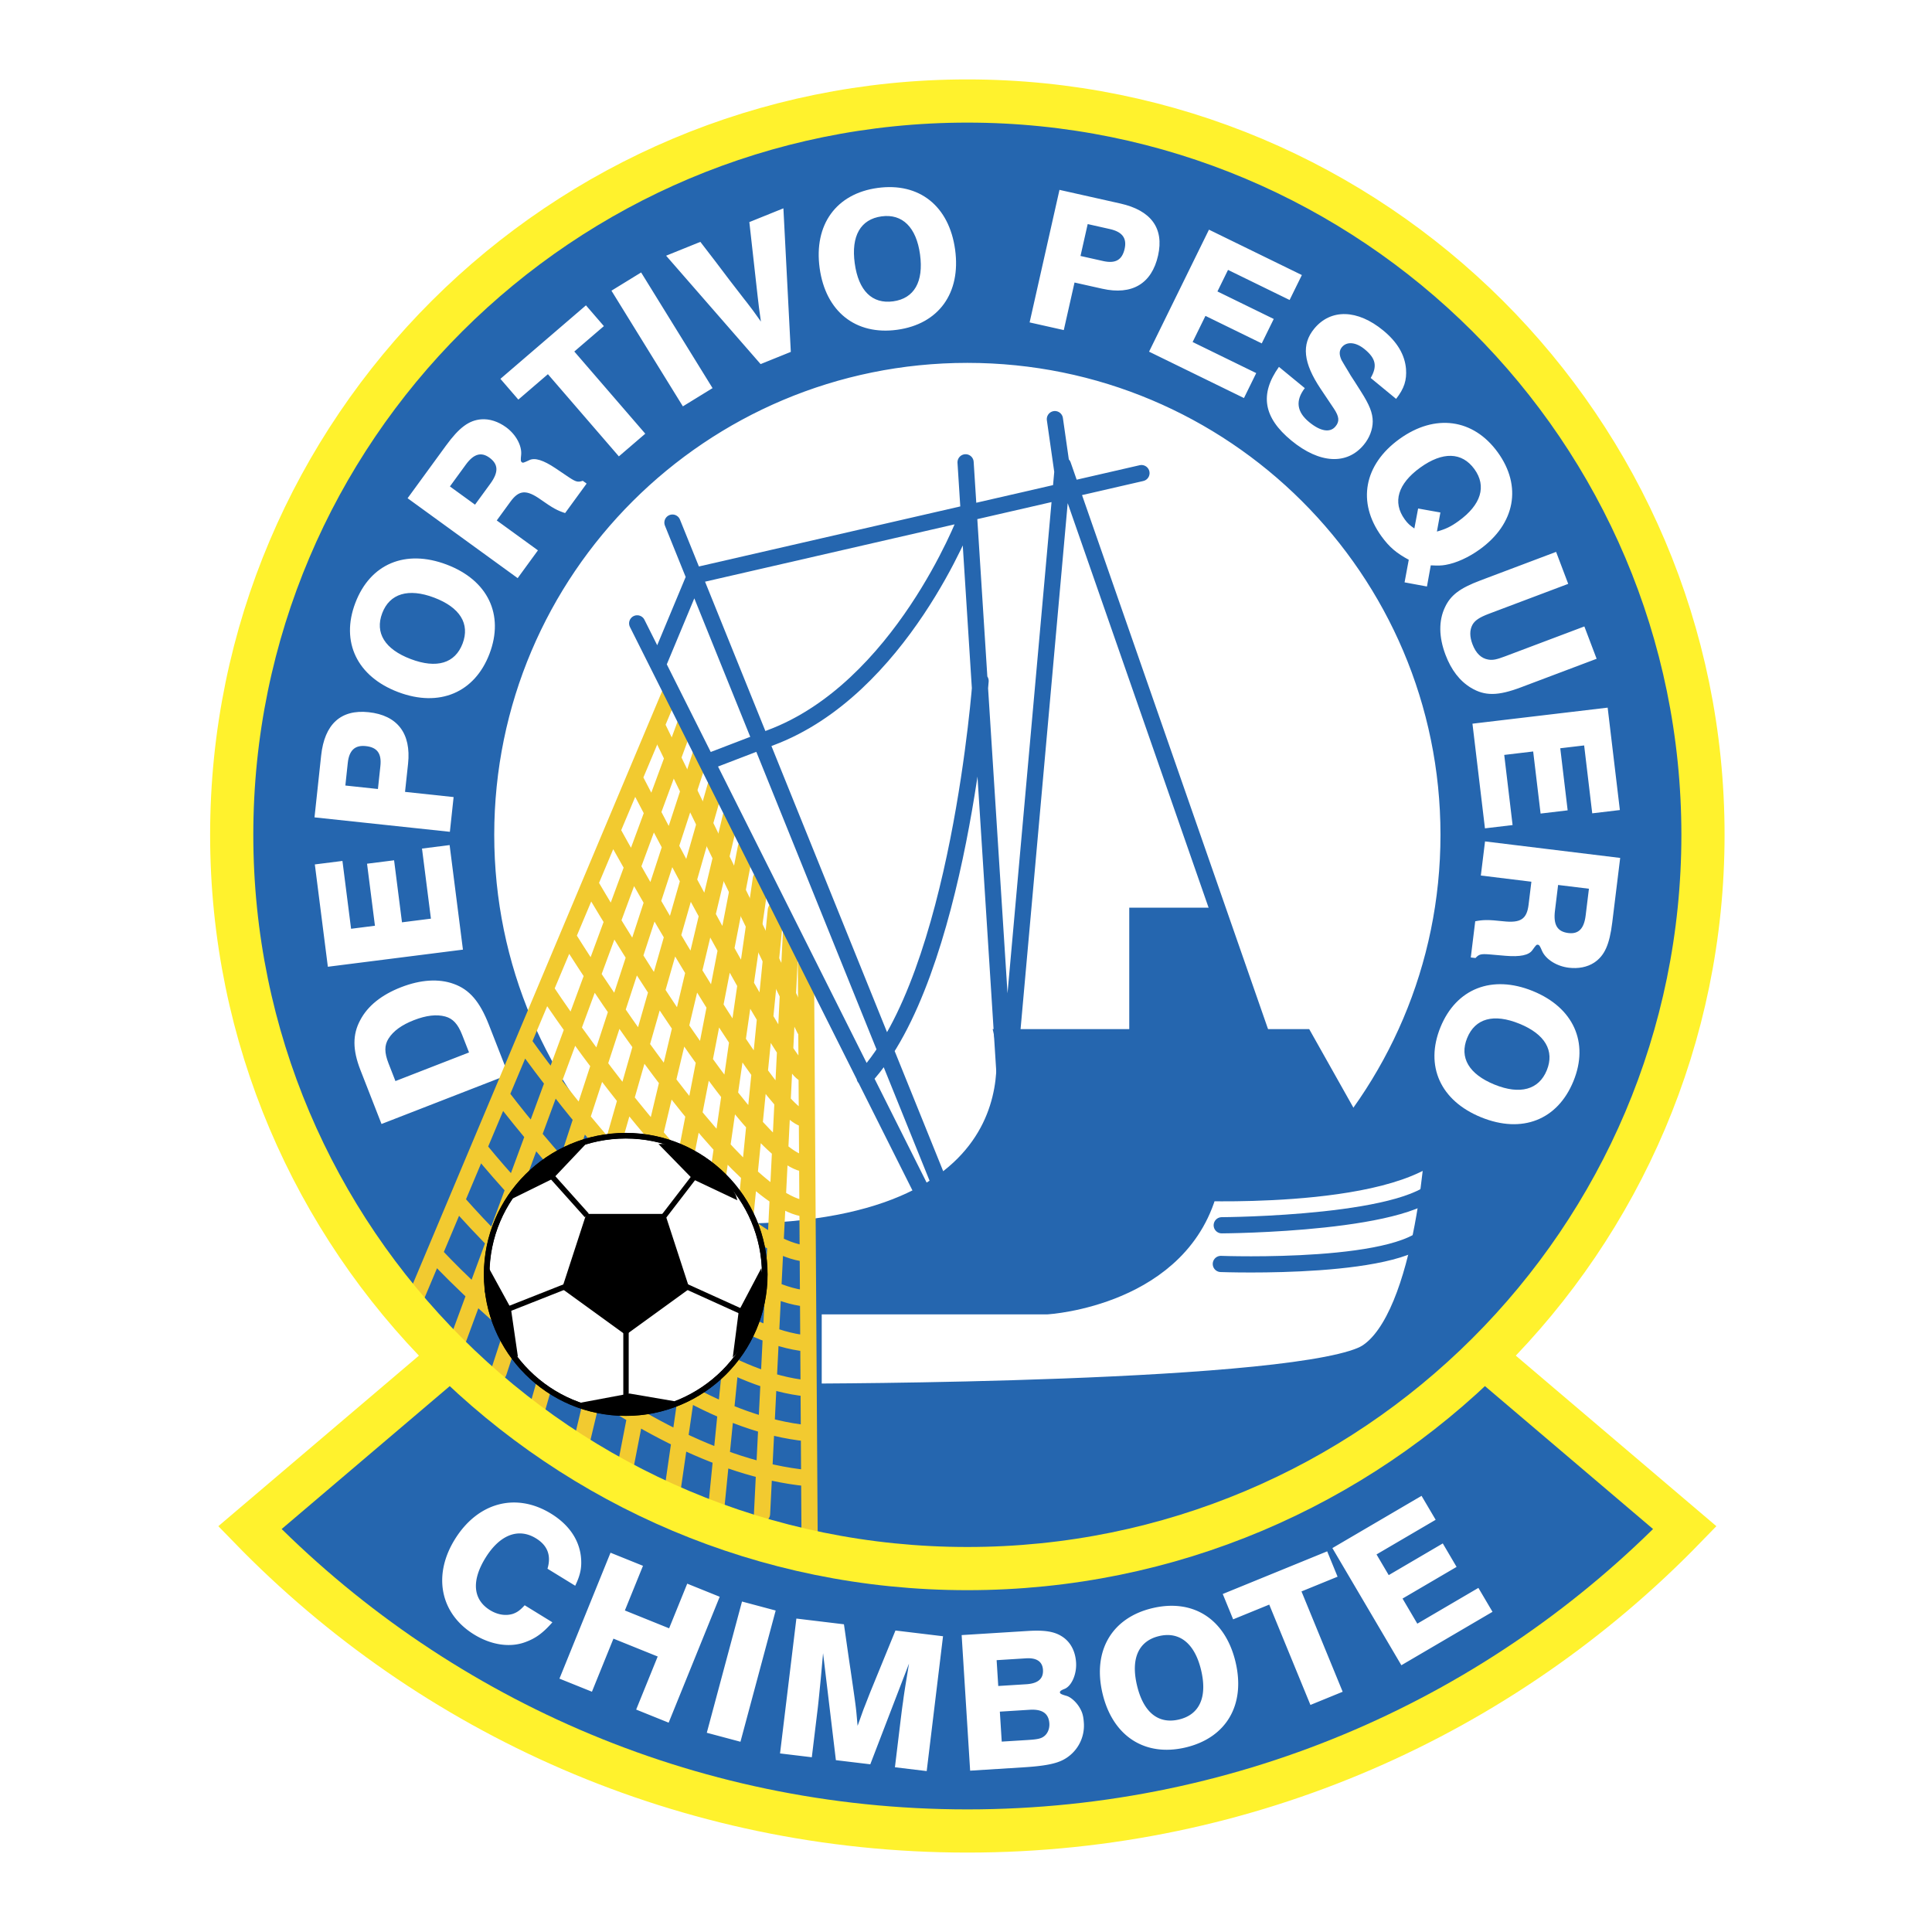 <svg xmlns="http://www.w3.org/2000/svg" width="2500" height="2500" viewBox="0 0 192.756 192.756"><path fill-rule="evenodd" clip-rule="evenodd" fill="#fff" d="M0 0h192.756v192.756H0V0z"/><path d="M96.512 182.678c28.095 0 53.468-11.602 71.582-30.26l-32.395-27.543H57.328l-32.396 27.543c18.113 18.658 43.487 30.26 71.58 30.26z" fill-rule="evenodd" clip-rule="evenodd" fill="#2566af" stroke="#fff22d" stroke-width="4.309" stroke-miterlimit="2.613"/><path d="M96.243 156.498c40.535 0 73.394-32.777 73.394-73.21 0-40.432-32.859-73.21-73.394-73.21-40.534 0-73.394 32.778-73.394 73.21 0 40.433 32.86 73.21 73.394 73.21z" fill-rule="evenodd" clip-rule="evenodd" fill="#2566af"/><path d="M96.512 130.373c26.07 0 47.205-21.082 47.205-47.085 0-26.004-21.135-47.084-47.205-47.084-26.068 0-47.202 21.08-47.202 47.084 0 26.003 21.134 47.085 47.202 47.085zM38.064 112.141l-2.107-5.391c-.782-2.002-.794-3.535-.016-4.971.742-1.422 2.135-2.529 4.071-3.283 1.954-.76 3.755-.873 5.242-.338 1.577.559 2.613 1.756 3.526 4.092l1.942 4.969-12.658 4.922zm8.045-8.893c-.419-1.072-.919-1.625-1.69-1.832-.861-.23-1.891-.115-3.123.365-1.215.473-2.052 1.08-2.528 1.832-.427.672-.427 1.4-.001 2.49l.686 1.756 7.342-2.855-.686-1.756zM32.71 96.453l-1.299-10.209 2.754-.348.862 6.768 2.381-.302-.788-6.189 2.698-.341.788 6.188 2.887-.366-.89-6.992 2.755-.349 1.329 10.432-13.477 1.708zM31.378 81.548l.662-6.165c.336-3.129 1.958-4.624 4.739-4.327 2.875.307 4.256 2.122 3.934 5.14l-.303 2.81 4.847.517-.373 3.466-13.506-1.441zm6.573-5.116c.135-1.255-.312-1.872-1.458-1.994-1.089-.117-1.661.429-1.796 1.685l-.241 2.249 3.25.347.245-2.287zM44.563 56.328c4.115 1.557 5.757 4.999 4.276 8.893-1.479 3.894-5.015 5.379-9.113 3.829-4.098-1.55-5.756-4.999-4.276-8.893 1.487-3.912 4.998-5.386 9.113-3.829zm-3.584 9.426c2.596.983 4.425.424 5.175-1.548.75-1.974-.265-3.607-2.844-4.583-2.562-.969-4.432-.406-5.175 1.55-.75 1.972.266 3.606 2.844 4.581zM40.666 49.708l3.823-5.241c1.323-1.813 2.291-2.532 3.532-2.632.815-.061 1.685.22 2.464.786.978.709 1.587 1.828 1.513 2.729-.06.562-.054.683.068.771.106.078.171.054.737-.21.551-.275 1.406-.005 2.615.803l1.347.908c.71.468.892.507 1.38.349l.382.277-2.145 2.94c-.755-.245-1.197-.472-2.43-1.344-1.432-1.016-2.168-.967-3.023.206l-1.367 1.875 4.108 2.982-2.022 2.773-10.982-7.972zm8.25-1.444c.845-1.158.814-1.949-.087-2.604-.825-.598-1.574-.373-2.352.693l-1.589 2.179 2.505 1.818 1.523-2.086zM54.665 37.333l-2.95 2.535-1.788-2.071 8.534-7.333 1.789 2.072-2.951 2.534 7.08 8.199-2.634 2.263-7.08-8.199zM61.005 29.002l2.961-1.819 7.126 11.54-2.961 1.819-7.126-11.54zM66.459 25.511l3.416-1.38 1.468 1.908 1.45 1.916 1.461 1.891.208.262c.176.234.392.513.392.513.208.261.36.484.498.673l.565.789c-.228-1.616-.174-1.231-.326-2.512l-.829-7.414 3.398-1.373.739 14.324-3.013 1.217-9.427-10.814zM95.292 24.904c.597 4.35-1.65 7.434-5.787 7.999-4.137.565-7.134-1.822-7.729-6.154-.594-4.332 1.65-7.434 5.787-7.999 4.155-.568 7.131 1.803 7.729 6.154zm-10.015 1.367c.376 2.744 1.741 4.08 3.838 3.793 2.097-.286 3.05-1.957 2.676-4.683-.371-2.707-1.761-4.077-3.838-3.794-2.098.287-3.05 1.958-2.676 4.684zM105.705 18.943l6.066 1.36c3.078.69 4.381 2.47 3.77 5.192-.635 2.815-2.602 3.978-5.57 3.311l-2.766-.619-1.07 4.745-3.41-.765 2.98-13.224zm4.346 7.099c1.236.277 1.9-.096 2.154-1.217.24-1.067-.238-1.695-1.475-1.972l-2.211-.497-.717 3.182 2.249.504zM120.619 22.914l9.268 4.527-1.223 2.489-6.144-3.002-1.055 2.15 5.617 2.745-1.197 2.438-5.617-2.745-1.28 2.608 6.346 3.1-1.223 2.489-9.468-4.627 5.976-12.172zM130.18 38.725c-.955 1.243-.807 2.367.432 3.386 1.137.936 2.092 1.086 2.633.432.41-.494.377-.96-.156-1.766l-1.316-1.963c-1.754-2.617-1.943-4.46-.645-6.031 1.648-1.991 4.312-1.925 6.877.188 1.414 1.163 2.152 2.432 2.273 3.826.082 1.144-.176 1.958-.988 3l-2.535-2.087c.678-1.176.51-1.95-.598-2.863-.873-.719-1.781-.807-2.275-.21-.275.334-.291.737-.037 1.289.115.217.432.723.719 1.204l.193.329.205.316.205.315.617.972c.852 1.338 1.172 2.138 1.174 2.995-.006.804-.326 1.638-.893 2.321-1.684 2.036-4.424 1.882-7.221-.421-2.799-2.304-3.184-4.625-1.244-7.353l2.58 2.121zM140.553 55.848c-1.221-.656-1.936-1.256-2.723-2.341-2.455-3.391-1.754-7.153 1.801-9.713 3.537-2.549 7.363-2.029 9.799 1.332 2.445 3.376 1.742 7.138-1.795 9.687-1.104.795-2.346 1.365-3.404 1.545-.432.079-.756.081-1.482.046l-.381 2.111-2.234-.413.419-2.254zm.933-5.114l2.223.397-.348 1.902c.893-.248 1.408-.503 2.158-1.044 2.25-1.622 2.822-3.474 1.582-5.186-1.24-1.711-3.166-1.764-5.402-.153-2.234 1.611-2.791 3.453-1.551 5.165.299.412.5.592.963.91l.375-1.991zM156.461 58.252l-7.916 2.985c-.955.361-1.402.67-1.643 1.104-.283.53-.281 1.174.006 1.932.348.917.881 1.42 1.592 1.535.451.072.824-.009 1.654-.322l7.918-2.986 1.223 3.226-7.547 2.847c-2.314.873-3.605.876-4.99.048-1.127-.683-1.967-1.777-2.541-3.293-.674-1.78-.686-3.408-.057-4.733.568-1.222 1.496-1.915 3.547-2.688l7.545-2.846 1.209 3.191zM160.396 70.601l1.219 10.217-2.758.328-.806-6.774-2.383.282.738 6.194-2.701.321-.74-6.194-2.887.343.834 6.998-2.758.328-1.246-10.442 13.488-1.601zM161.646 85.596l-.791 6.434c-.273 2.226-.77 3.323-1.807 4.013-.684.447-1.58.623-2.535.506-1.201-.146-2.277-.829-2.652-1.653-.221-.521-.285-.624-.436-.642-.131-.016-.176.036-.541.542-.35.507-1.227.685-2.678.564l-1.619-.141c-.85-.065-1.027-.012-1.377.363l-.469-.057.443-3.61c.779-.151 1.275-.167 2.779-.002 1.746.195 2.365-.204 2.543-1.644l.281-2.3-5.043-.617.418-3.404 13.484 1.648zm-6.507 5.26c-.176 1.422.236 2.099 1.342 2.234 1.014.123 1.559-.437 1.719-1.746l.328-2.675-3.076-.376-.313 2.563zM147.779 111.475c-4.078-1.656-5.635-5.137-4.061-8.996 1.576-3.857 5.145-5.254 9.205-3.605s5.635 5.137 4.059 8.994c-1.582 3.874-5.127 5.263-9.203 3.607zm3.813-9.338c-2.572-1.045-4.416-.531-5.213 1.424-.799 1.955.178 3.611 2.732 4.65 2.537 1.031 4.422.514 5.211-1.424.799-1.955-.176-3.611-2.73-4.65z" fill-rule="evenodd" clip-rule="evenodd" fill="#fff"/><path d="M104.195 129.336h.24s.549-.035 1.432-.18h-.314c-.44.067-.895.125-1.358.18z" fill="none" stroke="#fff22d" stroke-miterlimit="2.613"/><path d="M104.195 129.336H80.184s14.279 1.16 24.011 0z" fill-rule="evenodd" clip-rule="evenodd"/><path d="M125.5 102.676l-4.326-12.117h-8.508v12.117H99.037s5.398 18.582-24.028 19.391v7.539h39.415l22.408-15.889-6.211-11.041H125.5z" fill-rule="evenodd" clip-rule="evenodd" fill="#2566af"/><path d="M144.121 112.371s-.811 19.389-7.289 23.428c-6.48 4.041-56.648 4.041-56.648 4.041v-10.504h24.252s12.959-.807 15.387-11.311c-.001 0 21.868.809 24.298-5.654z" fill-rule="evenodd" clip-rule="evenodd" fill="#fff" stroke="#2566af" stroke-width="3.6" stroke-linejoin="round" stroke-miterlimit="2.613"/><path d="M121.803 126.105s19.078.717 21.059-3.59m-20.969-.269s19.889-.09 21.867-4.398" fill="none" stroke="#2566af" stroke-width="1.616" stroke-linecap="round" stroke-linejoin="round" stroke-miterlimit="2.613"/><path d="M55.112 161.857c-.896 1.02-1.615 1.574-2.65 1.957-1.546.598-3.438.32-5.159-.738-3.377-2.076-4.148-5.893-1.928-9.486 2.289-3.705 6.111-4.719 9.602-2.574 1.752 1.078 2.775 2.547 2.979 4.266.11 1.043-.025 1.801-.567 2.928l-2.766-1.699c.389-1.312.012-2.318-1.146-3.029-1.753-1.078-3.615-.363-5.042 1.947-1.417 2.293-1.246 4.17.459 5.219.771.475 1.609.59 2.31.355.403-.15.674-.336 1.144-.846l2.764 1.7zM60.911 154.914l3.24 1.307-1.807 4.455 4.414 1.781 1.807-4.455 3.24 1.307-5.094 12.562-3.241-1.307 2.148-5.294-4.415-1.782-2.146 5.295-3.241-1.306 5.095-12.563zM74.03 159.785l3.359.897-3.513 13.093-3.359-.896 3.513-13.094zM79.454 161.484l4.746.572c.229 1.564.42 2.975.653 4.502.385 2.648.541 3.711.604 4.459l.105 1.17c.34-.926.491-1.383.63-1.746.163-.398.499-1.287.714-1.812l2.434-5.953 4.746.572-1.629 13.453-3.17-.381.482-3.986c.113-.936.237-1.965.327-2.543.061-.504.144-1.025.23-1.584l.366-2.236-3.863 10.053-3.433-.412-1.278-10.672c-.134 1.426-.192 2.217-.305 3.303-.079.807-.171 1.727-.223 2.158l-.596 4.92-3.17-.381 1.63-13.456zM95.944 163.133l6.583-.41c1.734-.107 2.709.057 3.5.594.791.535 1.264 1.432 1.334 2.561.072 1.146-.441 2.332-1.143 2.621-.35.135-.477.236-.469.35.008.131.145.199.627.34.48.121 1.104.705 1.428 1.346.215.402.295.773.332 1.357a3.85 3.85 0 0 1-2.043 3.678c-.77.406-1.891.627-4.002.758l-5.3.332-.847-13.527zm6.62 10.465c.961-.061 1.316-.139 1.623-.385.342-.268.539-.75.508-1.258-.064-.998-.697-1.449-1.961-1.371l-2.979.186.188 2.99 2.621-.162zm-.177-5.561c1.168-.072 1.727-.541 1.67-1.443-.051-.811-.625-1.209-1.682-1.143l-2.941.184.162 2.576 2.791-.174zM123.273 165.832c1.01 4.273-.932 7.557-4.994 8.514-4.064.955-7.275-1.137-8.281-5.393s.932-7.557 4.996-8.512c4.082-.961 7.27 1.118 8.279 5.391zm-9.837 2.313c.639 2.697 2.125 3.896 4.184 3.412 2.061-.484 2.85-2.238 2.217-4.916-.629-2.66-2.143-3.891-4.184-3.412-2.059.484-2.848 2.238-2.217 4.916zM126.633 160.092l-3.602 1.47-1.037-2.529 10.42-4.256 1.037 2.53-3.601 1.47 4.109 10.01-3.217 1.315-4.109-10.01zM132.932 154.453l8.896-5.213 1.408 2.389-5.9 3.457 1.217 2.064 5.394-3.162 1.377 2.342-5.392 3.16 1.474 2.504 6.094-3.57 1.408 2.388-9.094 5.329-6.882-11.688z" fill-rule="evenodd" clip-rule="evenodd" fill="#fff"/><path d="M66.91 69.016l-25.895 61.578M68.41 72.127l-23.037 62.435M69.91 75.239l-20.157 61.677M71.41 78.351l-17.868 62.401M72.91 81.463l-14.776 61.979m16.275-58.867L62.391 146.41m13.518-58.724l-8.774 60.71m10.274-57.598L71.42 150.84m7.489-57.649l-2.88 57.848m4.379-54.825l.361 56.528M63.442 77.878s15.028 29.099 16.86 29.278m-19.07-24.007s15.433 28.13 19.098 28.488M59.024 88.421s15.838 27.157 21.335 27.696M56.815 93.692s16.243 26.187 23.573 26.904M54.606 98.963s16.648 25.217 25.81 26.113m-28.018-20.84s17.052 24.244 28.047 25.32m-30.257-20.048s17.458 23.273 30.285 24.529M47.98 114.779s17.863 22.301 32.522 23.738m-34.731-18.468s18.269 21.332 34.76 22.947M43.562 125.32s18.673 20.361 36.998 22.156" fill="none" stroke="#f2ca30" stroke-width="1.616" stroke-linecap="round" stroke-linejoin="round" stroke-miterlimit="2.613"/><path d="M62.428 140.984c7.661 0 13.872-6.195 13.872-13.836 0-7.643-6.211-13.838-13.872-13.838-7.66 0-13.872 6.195-13.872 13.838 0 7.641 6.212 13.836 13.872 13.836z" fill-rule="evenodd" clip-rule="evenodd" fill="#fff" stroke="#000" stroke-width=".567" stroke-miterlimit="2.613"/><path fill-rule="evenodd" clip-rule="evenodd" d="M66.36 121.111l2.431 7.461-6.362 4.612-6.363-4.612 2.43-7.461h7.864zM69.128 117.65l4.441 2.1-.161-.521a10.062 10.062 0 0 0-2.996-3.371 10.086 10.086 0 0 0-4.167-1.734l-.546.016 3.429 3.51zM50.969 130.521l-2.205-4.025a10.08 10.08 0 0 0 2.568 8.645l.341.232-.704-4.852zM57.977 139.939l.332.246a10.14 10.14 0 0 0 9.03-.377l-4.532-.775-4.83.906zM58.502 114.086a10.073 10.073 0 0 0-7.533 5.578l4.216-2.076 3.317-3.502zM73.105 135.441a10.027 10.027 0 0 0 2.851-8.916l-2.249 4.266-.602 4.65z"/><path d="M62.428 140.984c7.661 0 13.872-6.195 13.872-13.836 0-7.643-6.211-13.838-13.872-13.838s-13.872 6.195-13.872 13.838c0 7.641 6.211 13.836 13.872 13.836" fill="none" stroke="#000" stroke-width=".539" stroke-miterlimit="2.613"/><path fill="none" stroke="#f2ca30" stroke-width="1.616" stroke-linecap="round" stroke-linejoin="round" stroke-miterlimit="2.613" d="M65.65 72.606l14.623 30.07"/><path d="M96.336 46.125l4.048 63.552 5.67-63.282 19.979 57.358m-12.148-56.55L69.339 57.436l-3.63 8.707m30.627-14.362s-6.479 16.965-19.438 21.812m.001 0l-5.85 2.245m26.785-7.9s-2.119 29.353-11.567 39.585M67.09 52.14l26.906 66.604m-.809 2.514L63.572 62.193m42.52-14.46l-.846-5.916" fill="none" stroke="#2566af" stroke-width="1.616" stroke-linecap="round" stroke-linejoin="round" stroke-miterlimit="2.613"/><path d="M96.512 156.498c40.535 0 73.394-32.777 73.394-73.21 0-40.432-32.859-73.21-73.394-73.21-40.533 0-73.394 32.778-73.394 73.21.001 40.433 32.861 73.21 73.394 73.21" fill="none" stroke="#fff22d" stroke-width="4.309" stroke-miterlimit="2.613"/><path d="M55.167 117.488l3.375 3.77m7.558.269l3.104-4.039m-.944 10.772l5.939 2.691m-11.743.944v7.541m-5.805-11.176l-6.479 2.559" fill="none" stroke="#000" stroke-width=".539" stroke-miterlimit="2.613"/></svg>